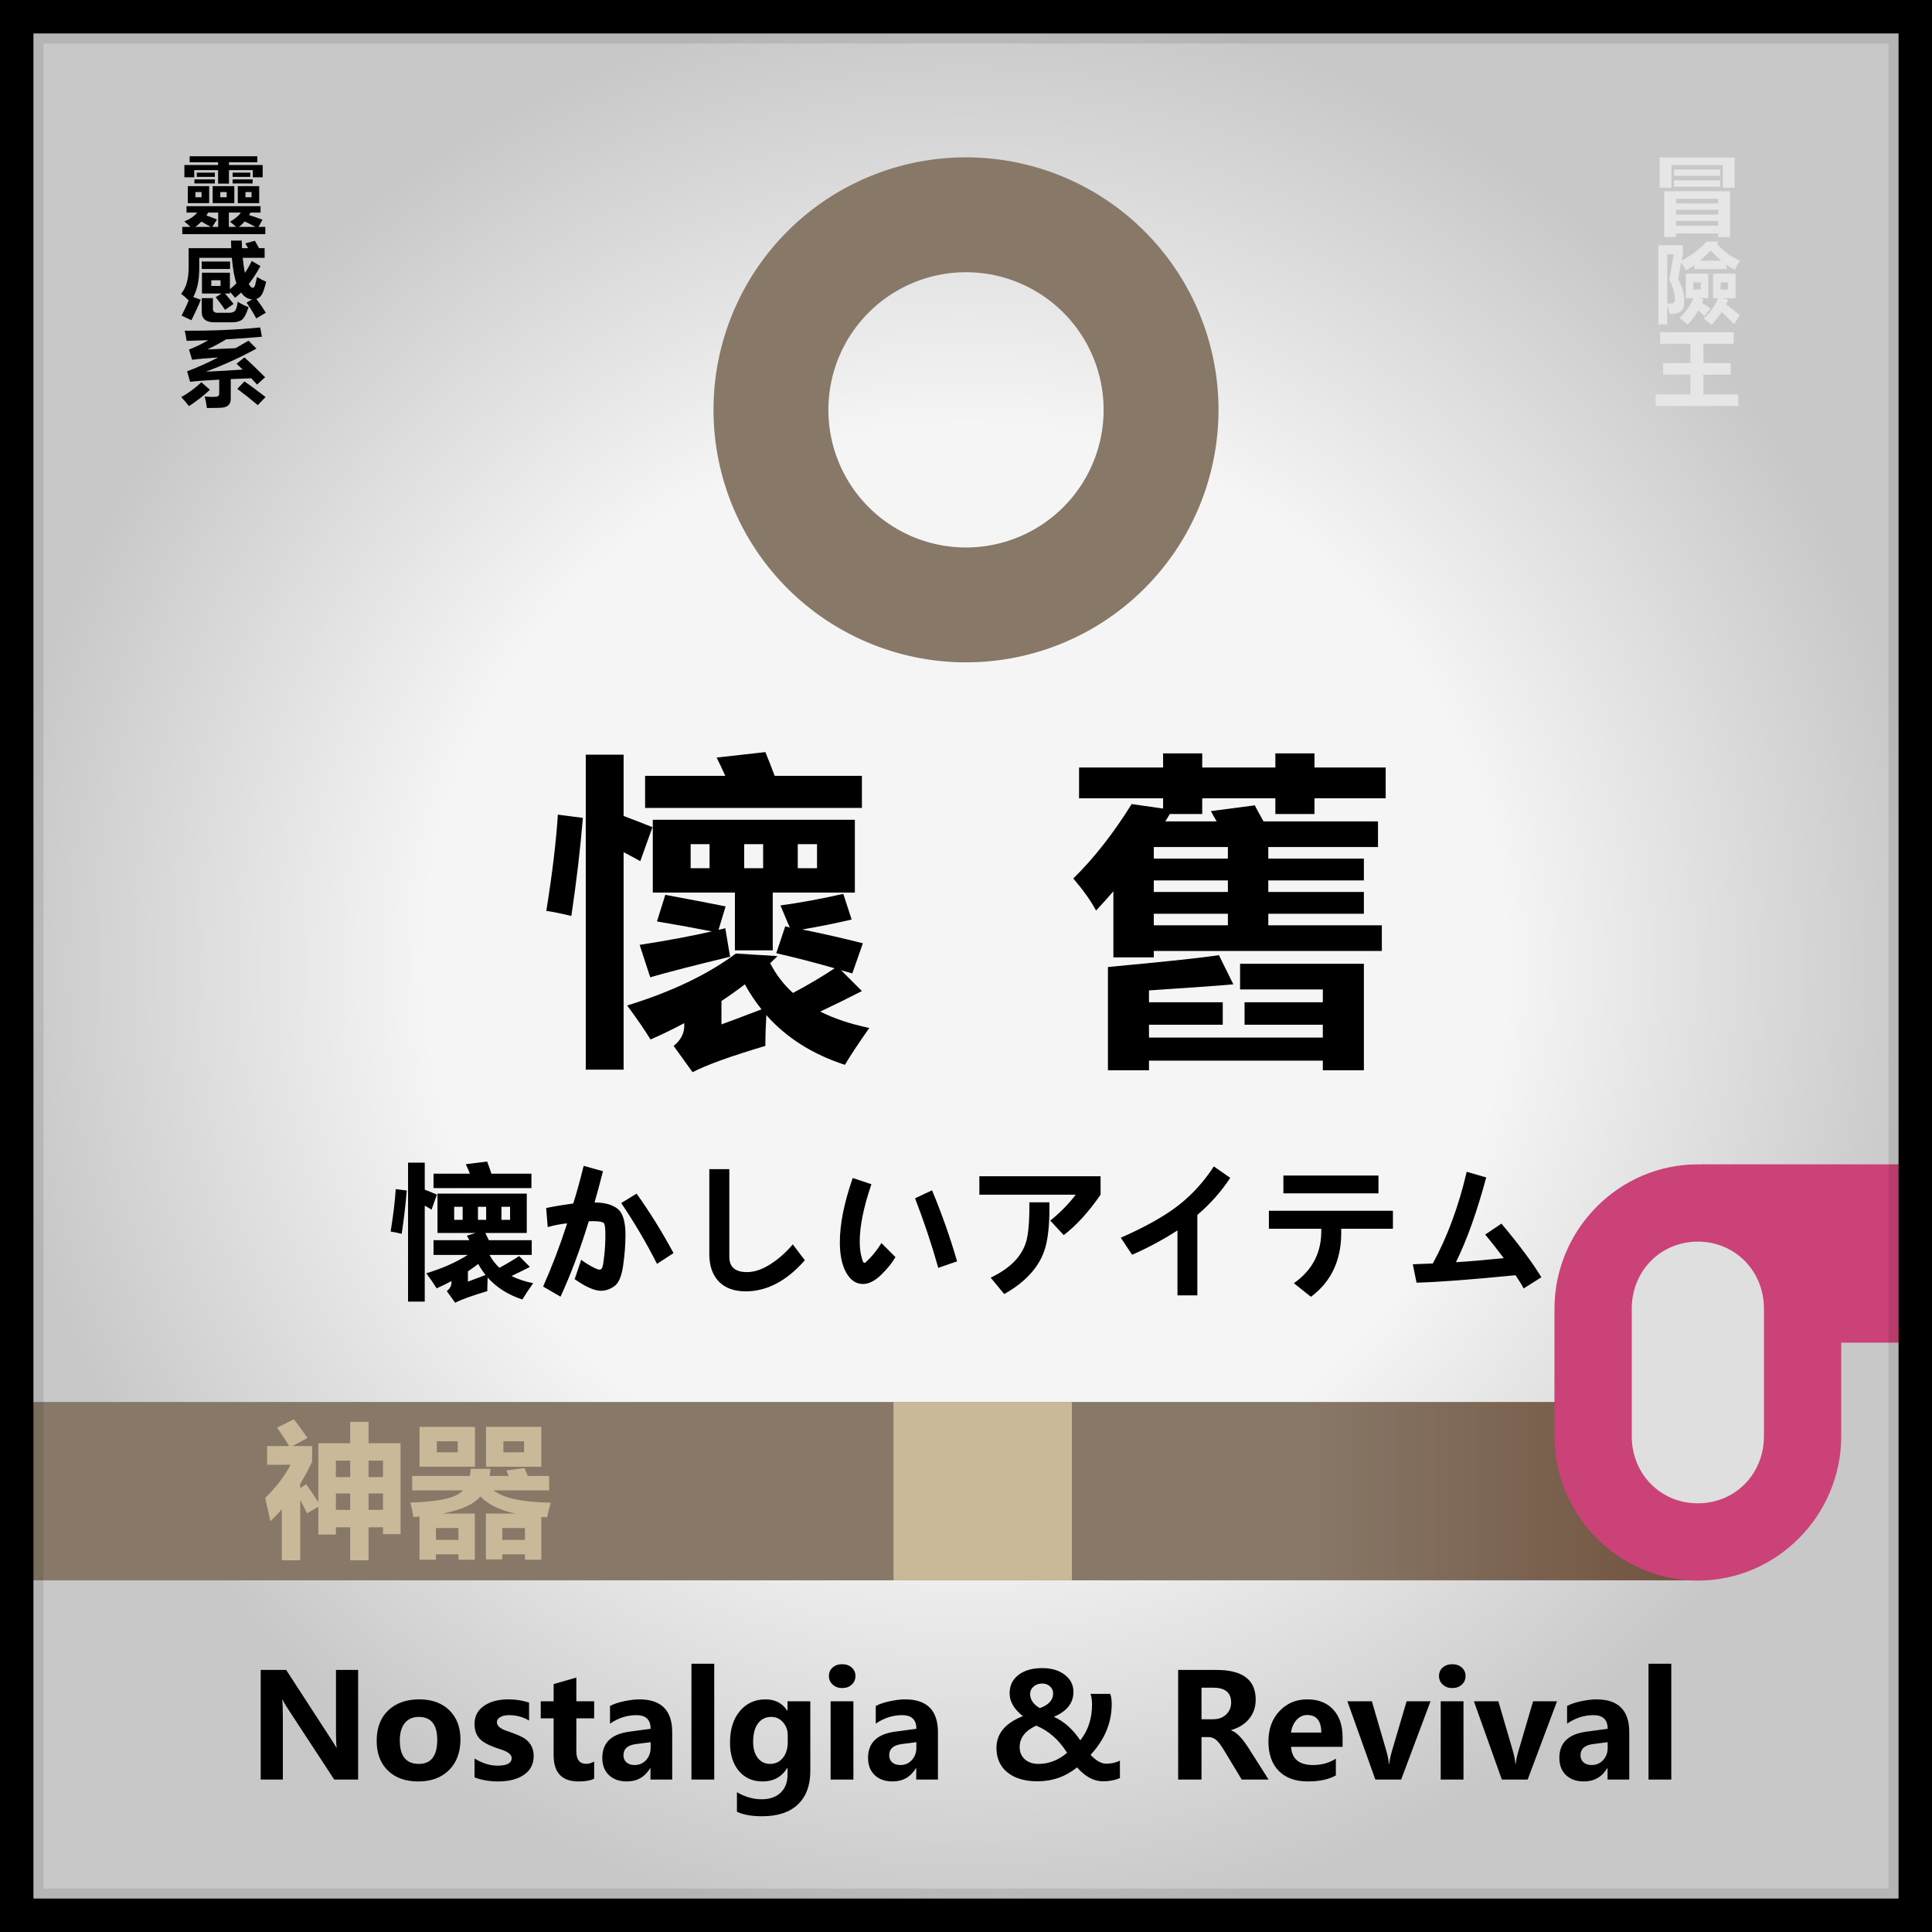 <svg xmlns="http://www.w3.org/2000/svg" xmlns:xlink="http://www.w3.org/1999/xlink" xml:space="preserve" width="800" height="800"><rect width="100%" height="100%" fill="#333333" stroke="none"/><defs><linearGradient id="b"><stop offset="0" style="stop-color:#887868;stop-opacity:1"/><stop offset=".771" style="stop-color:#887868;stop-opacity:1"/><stop offset=".999" style="stop-color:#71523e;stop-opacity:1"/></linearGradient><linearGradient id="a"><stop offset=".559" style="stop-color:#f5f5f5;stop-opacity:1"/><stop offset="1" style="stop-color:#c8c8c8;stop-opacity:1"/></linearGradient><linearGradient xlink:href="#b" id="e" x1="8000" x2="8703.077" y1="-1782.549" y2="-1782.549" gradientTransform="translate(-8000 2400)" gradientUnits="userSpaceOnUse"/><radialGradient xlink:href="#a" id="c" cx="400" cy="400" r="400" fx="400" fy="400" gradientTransform="translate(1094.075)" gradientUnits="userSpaceOnUse"/><radialGradient xlink:href="#a" id="d" cx="400" cy="400" r="400" fx="400" fy="400" gradientUnits="userSpaceOnUse"/></defs><g style="stroke:#000;stroke-width:2;stroke-linecap:round;stroke-linejoin:round;stroke-dasharray:none;paint-order:stroke fill markers"><g style="stroke:none"><path d="M1094.075 0h800v800h-800z" style="fill:url(#c);fill-rule:evenodd" transform="translate(-1894.075)"/><path d="M1399.313 442.915V411.97h-13.414v6.773h-16.469v-26.031l-10.625 6.11q-3.187-6.575-6.375-12.485v56.578h-17.266v-47.813q-5.18 5.977-10.757 11.157-2.79-13.414-4.914-21.782 15.671-15.406 23.906-31.21h-22.047v-17.532h20.785q-6.375-10.36-11.488-17.265l15.672-7.836q5.312 6.375 12.883 17.53l-14.145 7.571h18.527v14.742q-5.312 11.09-11.156 20.72v3.983l5.578-3.585q5.047 6.773 11.422 16.8V333.08h29.883v-20.055h17.266v20.055h30.015v85.266h-16.469v-6.375h-13.546v30.945zm30.812-93.5h-13.547v15.406h13.547zM1385.9 364.82h13.414v-15.406h-13.414zm30.68 30.813h13.546v-15.407h-13.547zm-30.68 0h13.414v-15.407h-13.414zm159.508-77.961h52.062v37.453h-52.062zm35.859 23.906v-10.36h-19.656v10.36zm26.563-23.906h51.93v37.453h-51.93zm35.726 23.906v-10.36h-19.39v10.36zm-35.86 100.539v-43.031h27.626q-22.047-4.848-32.805-16.07-9.164 11.023-35.527 16.07h30.347v43.297h-15.406v-5.047h-21.117v5.047h-15.406v-40.508q-2.856.265-5.844.398-.797-6.375-2.79-13.547 40.907-1.062 49.474-11.422H1538.5V363.76h54.122q.597-3.055.863-6.641h18.594q-.332 3.52-.93 6.64h17.93l-2.125-5.18 17-2.124 3.054 7.305h20.055v13.546H1614.8q14.145 10.957 53.856 11.555-2.258 7.438-3.453 13.68-2.79-.067-5.446-.266v40.11h-15.406v-5.047h-21.25v4.781zm36.657-29.484h-21.25v11.156h21.25zm-62.422 0h-21.117v11.156h21.117z" aria-label="神 器" style="font-weight:700;font-size:136px;font-family:&quot;Microsoft YaHei UI&quot;;-inkscape-font-specification:&quot;Microsoft YaHei UI, Bold&quot;;letter-spacing:0;word-spacing:0;fill-rule:evenodd" transform="translate(-1894.075)"/><path d="M1193.284 691.486v45.381h-9.668v-45.38zm40.341 45.381h-9.404v-18.076q0-7.852-5.654-7.852-2.695 0-4.483 2.11-1.787 2.08-1.787 5.332v18.486h-9.463v-32.402h9.463v5.156h.117q3.545-5.947 10.43-5.947 10.781 0 10.781 13.36zm38.35-32.402-12.158 32.402h-10.694l-11.572-32.402h10.137l5.947 20.39q.967 3.34 1.084 5.596h.147q.234-2.314 1.142-5.42l6.065-20.566zm32.49 18.867h-21.328q.498 7.53 9.082 7.53 5.361 0 9.463-2.638v6.944q-4.424 2.49-11.602 2.49-7.734 0-12.04-4.365-4.278-4.365-4.278-12.158 0-7.764 4.57-12.598 4.57-4.863 11.485-4.863 6.885 0 10.752 4.19 3.896 4.16 3.896 11.454zm-8.818-5.918q0-7.266-5.889-7.266-2.432 0-4.307 1.993-1.875 1.992-2.343 5.273zm45.762 19.453h-9.405v-18.076q0-7.852-5.654-7.852-2.695 0-4.482 2.11-1.788 2.08-1.788 5.332v18.486h-9.462v-32.402h9.462v5.156h.118q3.545-5.947 10.43-5.947 10.78 0 10.78 13.36zm27.158-.38q-2.139 1.171-6.475 1.171-10.312 0-10.312-10.84v-15.293h-5.332v-7.06h5.332v-7.12l9.404-2.695v9.815h7.383v7.06h-7.383v13.653q0 5.185 4.101 5.185 1.583 0 3.282-.937zm4.922-42.481q0-2.168 1.523-3.516 1.553-1.377 3.955-1.377 2.461 0 3.984 1.406 1.524 1.377 1.524 3.487 0 2.138-1.553 3.574-1.552 1.406-3.955 1.406-2.373 0-3.926-1.435-1.552-1.436-1.552-3.545zm.703 42.861v-32.402h9.433v32.402zm15.967-16.055q0-7.998 4.775-12.568 4.805-4.57 12.89-4.57 7.823 0 12.422 4.511 4.6 4.483 4.6 12.07 0 7.97-4.717 12.686-4.716 4.717-12.773 4.717-7.91 0-12.568-4.512-4.63-4.54-4.63-12.334zm9.58-.117q0 9.697 7.91 9.697 7.588 0 7.588-9.96 0-9.493-7.647-9.493-3.72 0-5.8 2.55-2.051 2.548-2.051 7.206zm62.578 16.172h-9.405v-18.076q0-7.852-5.654-7.852-2.695 0-4.482 2.11-1.787 2.08-1.787 5.332v18.486h-9.463v-32.402h9.463v5.156h.117q3.545-5.947 10.43-5.947 10.78 0 10.78 13.36zm57.568-5.039q-7.09 5.771-16.435 5.771-7.793 0-12.364-3.662-4.57-3.691-4.57-10.136 0-8.907 10.957-13.184-5.508-4.307-5.508-9.463 0-4.775 3.633-7.588 3.662-2.842 9.902-2.842 5.713 0 9.287 2.754 3.604 2.754 3.604 7.09 0 6.914-8.115 10.313 6.27 2.812 10.957 9.756 4.863-6.123 4.863-14.883 0-2.432-.615-4.365h8.144q.616 1.728.616 4.218 0 11.631-8.76 21.035 3.428 3.663 6.504 3.663 3.076 0 5.654-1.26v7.236q-3.223 1.318-6.973 1.318-5.742 0-10.78-5.771zm-15.41-24.521q5.508-2.022 5.508-6.065 0-1.846-1.348-2.988-1.318-1.143-3.135-1.143-2.168 0-3.603 1.26-1.436 1.23-1.436 3.047 0 3.545 4.014 5.889zm11.28 18.486q-5.04-8.057-12.774-11.25-6.856 3.164-6.856 8.877 0 3.135 2.139 5.068 2.168 1.904 5.654 1.904 6.504 0 11.836-4.6zm82.88 8.027q-6.65 3.838-16.348 3.838-10.84 0-17.109-6.094-6.27-6.093-6.27-16.67 0-10.722 6.885-17.431 6.914-6.739 18.194-6.739 7.265 0 12.685 2.051v9.17q-5.273-3.076-12.89-3.076-6.563 0-10.635 4.277-4.072 4.278-4.072 11.28 0 7.119 3.662 11.103 3.691 3.985 10.048 3.985 3.78 0 6.182-1.172v-9.317h-9.17v-7.763h18.838zm8.877-27.392q2.197-1.23 5.86-1.993 3.69-.761 6.298-.761 13.594 0 13.594 13.623v19.57h-8.994v-4.717h-.117q-3.31 5.508-9.698 5.508-4.6 0-7.382-2.607-2.754-2.637-2.754-7.149 0-9.316 11.103-10.84l8.906-1.2q0-5.655-5.888-5.655-5.801 0-10.928 3.516zm10.693 15.761q-5.127.674-5.127 4.63 0 1.816 1.231 2.929 1.26 1.113 3.37 1.113 2.9 0 4.774-2.05 1.875-2.051 1.875-5.098v-2.315zm54.434 14.678h-9.434v-4.57h-.146q-3.428 5.361-10.137 5.361-6.181 0-9.844-4.365-3.632-4.365-3.632-11.895 0-7.968 4.072-12.832 4.101-4.892 10.693-4.892 6.328 0 8.848 4.57h.146v-19.336h9.434zm-9.287-18.34q0-3.281-1.992-5.42-1.963-2.168-4.922-2.168-3.457 0-5.45 2.754-1.962 2.725-1.962 7.412 0 4.453 1.904 6.885 1.904 2.402 5.244 2.402 3.135 0 5.156-2.548 2.022-2.55 2.022-6.621zm49.219 14.766q0 9.023-5.157 13.887-5.127 4.892-14.795 4.892-6.562 0-10.43-1.875v-8.086q5.04 2.93 10.167 2.93 5.068 0 7.91-2.725 2.871-2.695 2.871-7.5v-2.695h-.146q-3.428 5.537-10.196 5.537-6.123 0-9.814-4.365-3.662-4.365-3.662-11.69 0-8.173 4.043-13.037 4.072-4.892 10.664-4.892 5.976 0 8.965 4.658h.146v-3.867h9.434zm-9.346-14.707q0-3.223-1.963-5.42-1.934-2.227-4.893-2.227-3.457 0-5.478 2.725-1.992 2.695-1.992 7.588 0 4.248 1.933 6.709 1.934 2.431 5.127 2.431 3.223 0 5.244-2.49 2.022-2.49 2.022-6.474zm46.67 4.746h-21.328q.498 7.53 9.082 7.53 5.361 0 9.463-2.638v6.944q-4.424 2.49-11.602 2.49-7.734 0-12.04-4.365-4.278-4.365-4.278-12.158 0-7.764 4.57-12.598 4.57-4.863 11.484-4.863 6.885 0 10.752 4.19 3.897 4.16 3.897 11.454zm-8.819-5.918q0-7.266-5.888-7.266-2.432 0-4.307 1.992-1.875 1.993-2.344 5.274zm34.043 19.072q-2.138 1.172-6.474 1.172-10.313 0-10.313-10.84v-15.293H1753v-7.06h5.332v-7.12l9.405-2.695v9.815h7.382v7.06h-7.382v13.653q0 5.185 4.101 5.185 1.582 0 3.281-.937zm4.922-8.32q4.864 2.959 9.522 2.959 5.86 0 5.86-3.135 0-2.226-4.835-3.72-6.035-1.876-8.29-4.16-2.257-2.315-2.257-6.241 0-4.775 3.868-7.47 3.867-2.725 10.136-2.725 4.453 0 8.584 1.318v7.441q-3.779-2.226-8.32-2.226-2.256 0-3.633.82-1.377.791-1.377 2.11 0 2.226 4.102 3.603 4.394 1.465 6.592 2.666 2.226 1.201 3.369 3.164 1.172 1.963 1.172 4.541 0 5.01-4.014 7.793-4.014 2.754-10.723 2.754-5.273 0-9.756-1.67z" aria-label="Invention &amp; Gadgets" style="font-weight:700;font-size:60px;font-family:&quot;Microsoft YaHei UI&quot;;-inkscape-font-specification:&quot;Microsoft YaHei UI, Bold&quot;;letter-spacing:0;word-spacing:0;fill-rule:evenodd" transform="translate(-1894.075)"/><path d="M1094.075 580.528v73.846h715.076l36.924-36.923-36.924-36.923z" style="fill:#887868;fill-opacity:1;fill-rule:evenodd;stroke:none;stroke-width:2;stroke-linecap:round;stroke-linejoin:round;stroke-dasharray:none;paint-order:stroke fill markers" transform="translate(-1894.075)"/><path d="M1464.07 580.528h73.847v73.846h-73.846z" style="fill:#c9b999;fill-opacity:1;fill-rule:evenodd;stroke:none;stroke-width:2;stroke-linecap:round;stroke-linejoin:round;stroke-dasharray:none;paint-order:stroke fill markers" transform="translate(-1894.075)"/><path d="m1736.18 623.018-1.933 5.507q-.996-.293-2.05-.586l3.808 3.809q-3.516 1.816-7.617 3.75 3.867 1.934 8.965 2.988-3.047 4.336-4.453 6.739-8.848-2.872-14.356-9.082-.176 2.93-.176 5.625-9.492 2.812-13.3 4.804l-3.457-4.804q1.816-1.465 1.933-3.399v-.762q-2.93 1.582-6.152 2.989-1.7-2.754-4.278-6.211 12.188-3.75 19.864-9.492l7.617.468q-.645.645-1.348 1.29 1.582 3.105 4.16 5.449 4.278-2.286 7.618-4.512-5.274-1.524-10.664-2.754l1.64-4.922.82.234-1.699-4.043q5.215-.703 11.485-2.109l1.523 4.688q-4.512 1.054-9.023 1.816 5.507 1.113 11.074 2.52zm-38.378-22.56h36.914v13.302h-15v10.547h-6.914V613.76h-15zm-12.246-11.894h6.914v11.192q2.93 1.113 5.273 2.05l-2.226 6.212q-1.465-.82-3.047-1.641v39.726h-6.914zm50.449 9.727h-39.61v-5.86h14.65q-.704-1.581-1.583-3.34l8.906-.995q.938 2.285 1.7 4.336h15.937zm-40.605 25.02q7.558-1.172 13.183-2.461-5.039-.997-10.02-1.817l1.524-4.863q5.742 1.055 11.016 2.11l-1.29 4.277q.645-.118 1.231-.293l.879 5.214q-9.492 2.286-14.59 3.75zm-17.051-6.211q1.64-10.196 2.11-17.579l4.57.586q-.704 8.555-2.11 17.93-2.285-.586-4.57-.937zm31.992 16.464v4.278q1.64-.586 7.324-2.754-1.7-2.11-3.047-4.57-2.05 1.582-4.277 3.046zm17.46-24.257v-4.395h-3.515v4.395zm-23.085 0h3.457v-4.395h-3.457zm9.785 0h3.457v-4.395h-3.457zm57.54-11.485q.058.176 1.581 2.93h20.918v4.687h-20.039v2.11h17.461v3.984h-17.46v2.11h17.46v3.984h-17.46v2.11h20.741v4.687h-41.66v1.172h-7.383v-12.07q-1.523 1.757-3.164 3.515-1.406-2.637-4.16-5.86 5.625-5.507 10.664-13.593l5.742.82v-1.875h-15.351v-5.625h15.351v-2.578h7.149v2.578h13.36v-2.578h7.148v2.578h13.007v5.625h-13.007v2.871h-7.149v-2.87h-13.36v2.87h-5.917l-.82 1.348h9.374q-.527-.879-1.054-1.875zm-1.876 35.977h14.297v-2.344h-15.117v-4.687h22.617v19.453h-7.5v-1.758h-31.758v1.758h-7.5v-18.868q15.82-1.464 20.274-2.168l2.636 5.333q-2.168.234-15.41 1.113v2.168h13.477v4.101h-13.477v2.344h31.758V637.9h-14.297zm-16.582-14.063h13.535v-2.11h-13.535zm0-12.187h13.535v-2.11h-13.535zm0 6.094h13.535v-2.11h-13.535z" aria-label="懷舊" style="font-weight:700;font-size:60px;font-family:&quot;Microsoft YaHei UI&quot;;-inkscape-font-specification:&quot;Microsoft YaHei UI, Bold&quot;;letter-spacing:0;word-spacing:0;fill:#fff;fill-rule:evenodd" transform="translate(-1894.075)"/><path d="M1243.59 588.3h5.45v4.63h10.488v20.742h-36.27V592.93h10.489v-4.63h5.566v4.63h4.278zm-30.41-.468q2.754 3.516 5.625 7.441l-4.922 3.633h7.56v6.973q-1.7 3.984-3.81 7.793 2.461 2.226 4.16 3.867v-1.523h39.669v4.804h-38.496l-3.399 4.395q-1.348-1.64-2.578-3.106v24.082h-6.68v-21.68q-2.109 2.637-4.453 5.157-.937-4.629-2.11-8.848 5.45-5.976 10.137-14.648h-9.375v-7.266h7.735q-1.582-2.46-4.746-7.031zm11.309 35.332h33.809v12.129h-4.22q-1.23 2.11-2.284 3.867h10.43v5.508h-41.602v-5.508h9.433q-.878-1.875-1.816-3.867h-3.75zm27.129 4.688h-20.45v2.753h20.45zm-13.652 11.308h6.21q.997-1.7 2.169-3.867h-10.372q.938 1.816 1.993 3.867zm15.351-41.543h-4.277v3.633h4.277zm0 11.367v-3.633h-4.277v3.633zm-14.004 0h4.278v-3.633h-4.278zm0-7.734h4.278v-3.633h-4.278zm-9.844 7.734h4.278v-3.633h-4.277zm0-7.734h4.278v-3.633h-4.277zm52.032 44.941h-7.383v-18.047q-4.805.88-9.14 1.817l-1.055-8.496q4.716-.44 10.195-1.23v-11.72h-3.809q-.732 4.131-1.699 7.97-2.754-1.758-4.746-2.637 2.11-9.024 2.754-20.45l5.39.528q-.234 3.603-.615 7.031h2.725v-12.305h7.383v12.305h4.277v2.344q4.043-7.735 6.328-15.117 4.219.761 7.852 1.523-1.553 4.13-3.076 7.676h23.115q-.088 10.166-.44 21.972l-.527 15.147q-.176 3.31-1.289 5.654-1.113 2.373-3.457 3.428-2.344 1.055-12.334.732-.879-4.804-2.022-8.086-4.101 5.127-9.814 9.258-3.691-3.926-6.27-6.21 18.516-11.925 20.684-34.16h-2.9q-2.11 15.087-12.51 24.081-1.729-1.67-3.193-2.988l-4.424.674zm31.23-41.074h-2.578q-.293 18.34-9.932 30.762 3.662.293 6.827.293 4.013 0 4.628-3.955.616-3.985 1.055-27.1zm-24.96 8.32q-2.374-3.34-3.839-4.921h-2.431v10.576q2.549-.41 5.273-.908-.088 1.26-.146 2.724 7.119-6.65 9.404-15.79h-2.871q-2.695 5.009-5.39 8.32z" aria-label="禮物" style="font-weight:700;font-size:60px;font-family:&quot;Microsoft YaHei UI&quot;;-inkscape-font-specification:&quot;Microsoft YaHei UI, Bold&quot;;letter-spacing:0;word-spacing:0;fill:#c9b999;fill-rule:evenodd" transform="translate(-1894.075)"/><path d="M1494.074 65.156a104.555 104.555 0 0 0-104.554 104.555 104.555 104.555 0 0 0 104.554 104.556 104.555 104.555 0 0 0 104.555-104.556 104.555 104.555 0 0 0-104.555-104.555zm0 47.57a56.986 56.986 0 0 1 56.986 56.985 56.986 56.986 0 0 1-56.986 56.986 56.986 56.986 0 0 1-56.985-56.986 56.986 56.986 0 0 1 56.985-56.986z" style="fill:#887868;fill-opacity:1;fill-rule:evenodd;stroke:none;stroke-width:2;stroke-linecap:round;stroke-linejoin:round;stroke-dasharray:none;paint-order:stroke fill markers" transform="translate(-1894.075)"/><path d="M1381.194 538.968v-13.652h-5.918v2.988h-7.266V516.82l-4.687 2.695q-1.407-2.9-2.813-5.507v24.96h-7.617v-21.093q-2.285 2.636-4.746 4.922-1.23-5.918-2.168-9.61 6.914-6.797 10.547-13.77h-9.727v-7.734h9.17q-2.812-4.57-5.068-7.617l6.914-3.457q2.344 2.813 5.683 7.734l-6.24 3.34h8.174v6.504q-2.344 4.893-4.922 9.14v1.759l2.461-1.582q2.227 2.988 5.04 7.412V490.51h13.183v-8.847h7.617v8.847h13.242v37.618h-7.265v-2.813h-5.977v13.652zm13.594-41.25h-5.977v6.797h5.977zm-19.512 6.797h5.918v-6.797h-5.918zm13.535 13.594h5.977v-6.797h-5.977zm-13.535 0h5.918v-6.797h-5.918zm84.375-23.408q-7.5 10.84-15.264 16.728l-5.566-6.005q5.888-4.688 10.547-10.723h-39.903v-7.647h50.186zm-21.182 3.164q.176 10.342-1.23 16.875-1.377 6.533-5.889 11.865-4.512 5.303-11.602 9.229l-5.595-6.768q6.855-3.34 10.488-7.47 3.662-4.16 4.629-9.2.996-5.068.908-14.531zm74.883-10.137q-5.537 8.438-13.623 15.352v33.31h-8.232v-26.894q-9.024 5.8-18.78 10.078l-4.687-7.06q15.205-6.68 23.73-13.301 8.555-6.622 14.795-16.23zm61.377 6.416h-39.375v-7.383h39.375zm5.976 14.649h-21.416q.586 18.486-12.539 28.183l-7.06-5.625q11.777-8.261 11.338-22.558h-21.68v-7.442h51.357zm61.465 20.097-7.324 4.63q-.967-1.905-3.37-5.48-28.095 2.784-40.985 3.077l-1.553-7.617q6.943-.235 8.29-.323 8.995-16.435 14.034-37.968l8.086 2.343q-5.8 21.446-12.539 35.098 7.851-.469 19.805-1.67-3.78-5.039-7.676-9.785l6.709-4.512q11.22 13.389 16.523 22.207z" aria-label="神アイテム" style="font-weight:700;font-size:60px;font-family:&quot;Microsoft YaHei UI&quot;;-inkscape-font-specification:&quot;Microsoft YaHei UI, Bold&quot;;letter-spacing:0;word-spacing:0;fill-rule:evenodd" transform="translate(-1894.075)"/><path d="M1164.96 94.33h3.397q-1.12-1.086-2.556-2.277 3.467-1.4 5.323-3.677h-4.413v-2.661h30.536v2.661h-4.202q-.245.56-.525 1.05 2.906.911 5.533 1.892l-1.646 3.011h2.801v3.012h-34.248zm.876-25.739h13.902v-1.12h-11.73v-2.522h27.909v2.521h-11.696v1.121h13.902v5.113h-4.062v-2.977h-9.84v5.603h-4.483v-5.603h-9.84v2.977h-4.062zm11.661 15.863v-7.073h8.93v7.073zm10.365 0v-7.073h8.825v7.073zm-20.625 0v-7.073h8.824v7.073zm17.404 7.704q3.081-1.716 4.482-3.782h-4.938v5.953h3.012q-1.296-1.19-2.556-2.17zm-14.673-17.579h8.44v1.681h-8.44zm4.938 14.988q2.136.77 4.377 1.646l-1.926 3.116h2.416v-5.953h-4.097q-.385.63-.77 1.191zm19.085-14.988v1.681h-8.265v-1.68zm-23.042-2.801h7.458v1.75h-7.458zm22.061 0v1.75h-7.284v-1.75zm-2.311 20.275q-1.05 1.261-2.381 2.276h6.863q-2.066-1.12-4.482-2.276zm-20.346 2.276h6.374q-2.066-1.225-3.887-2.206-1.121 1.191-2.487 2.206zm12.922-12.326v-2.171h-2.626v2.171zm10.26 0v-2.171h-2.52v2.171zm-20.625 0v-2.171h-2.522v2.171zm-5.323 21.169h17.579q-.07-1.506-.105-3.152h4.412q.035 1.646.123 3.152h2.504q-.578-1.103-1.12-1.996l3.921-1.086q1.086 1.873 1.733 3.082h2.294v3.992h-9.035q.333 3.624.928 6.268 1.524-2.276 2.784-4.938l3.607 2.101q-2.258 4.203-4.815 7.442.823 1.593 1.629 1.593.682 0 1.015-1.243.333-1.26.736-3.24 1.926 1.191 3.781 1.962-.945 3.957-1.785 5.34-.84 1.366-2.26 1.821 2.084 2.714 3.905 5.726l-3.922 2.38q-1.926-3.536-4.027-6.583l2.346-1.33q-2.66-.123-4.587-2.854-1.208 1.19-2.486 2.188-1.173-1.453-2.136-2.468v.682h-2.014q1.821 2.154 3.52 4.343l-3.502 2.451q-1.471-2.276-3.852-5.253l2.398-1.54h-8.071v-8.65h11.52v6.846q1.419-1.12 2.697-2.434-1.313-3.677-1.89-10.61h-13.448v4.412q0 7.371-2.469 11.889l3.1 1.138q-1.646 4.097-3.853 8.51l-4.062-1.927q1.821-3.537 2.907-6.338-1.646-1.628-3.117-2.732 3.117-3.571 3.117-10.995zm13.167 15.688v-2.346h-3.817v2.346zm3.922-7.039h-11.696v-3.117h11.696zm3.151 13.622q2.207 1.366 4.483 2.241-1.471 4.483-2.96 5.393-1.47.91-3.764.91h-7.389q-5.217 0-5.217-4.412v-5.638h4.622v4.448q0 1.646 1.926 1.646h4.622q1.804 0 2.54-.788.735-.788 1.137-3.8zm-21.851 12.046q17.159.07 31.131-1.365l.7 3.852q-7.038.665-14.725 1.085-3.642 2.207-7.721 4.203l11.573-.526q2.61-1.47 5.34-3.116l3.292 3.291q-9.805 5.428-20.87 9.595 7.546-.332 15.197-.875-1.348-1.33-2.556-2.416l3.257-2.627q2.696 2.347 8.544 8.23l-3.326 3.046q-1.244-1.383-2.4-2.609l-8.456.333v8.23q0 1.768-1.033 2.696-1.033.928-3.152.998-2.118.087-5.655.087-.315-2.556-.91-4.762 1.715.14 3.659.14 1.418 0 1.873-.315.455-.316.455-1.191v-5.655q-7.844.402-12.01.893l-1.227-4.343q5.919-2.24 12.8-5.76-6.951.42-10.733.963l-1.296-4.272q3.817-1.419 7.95-3.87l-8.93.263q-.246-1.996-.771-4.203zm24.618 21.081q3.887 2.662 8.72 6.479l-3.222 3.362q-3.747-3.222-8.44-6.759zm-17.754.35 3.536 3.117q-3.957 3.712-8.65 6.794-1.61-2.066-3.186-3.747 4.518-2.556 8.3-6.163z" aria-label="靈感系" style="font-weight:700;font-size:35.859px;font-family:&quot;Microsoft YaHei UI&quot;;-inkscape-font-specification:&quot;Microsoft YaHei UI, Bold&quot;;letter-spacing:0;word-spacing:0;writing-mode:tb-rl;fill-rule:evenodd;stroke-width:2.397" transform="matrix(1.004 0 0 .996 -1894.075 0)"/><path d="M102.849 75.667v-9.604H81.578v9.604h-4.91V62.861h31.09v12.806zm-1.067-5.015H82.645v-2.704h19.137zm0 4.588H82.645v-2.703h19.137zM83.498 96.583H78.59V77.16h27.247v19.422h-4.909v-1.494h-17.43Zm17.43-16.22h-17.43v1.991h17.43Zm-17.43 6.687h17.43v-1.992h-17.43Zm0 4.766h17.43v-2.063h-17.43Zm.854 22.552q2.81 5.3 2.49 9.89.071 5.193-5.94 4.908-.463-1.92-1.067-3.913v8.324H76.17v-33.544h10.137v3.842q-.284 1.458-.569 2.739 6.474-3.557 10.387-8.11h4.909l-.605.925q4.09 4.908 9.533 7.15-1.21 2.134-2.24 3.877-1.708-.925-3.344-2.1v1.815H91.11v-1.779q-1.708 1.281-3.486 2.313-.783-1.388-1.992-3.344-.819 4.268-1.28 7.007zm14.442-2.24h9.32v10.386h-5.158l2.134.783q-.427.96-.89 1.85 2.633 1.991 5.728 4.588l-2.384 3.806q-2.418-2.596-5.157-5.193-1.815 2.881-4.162 5.442-1.636-1.351-3.308-2.703 4.055-3.77 6.047-8.573h-2.17zm-11.276 0h9.32v10.386h-3.593l1.565.534q-.285.711-.57 1.387 2.455 1.672 3.451 2.49l-2.49 3.201q-.996-1.031-2.525-2.418-1.886 3.343-4.411 6.011-1.21-1.21-3.344-2.81 3.949-3.735 5.763-8.395h-3.166Zm-5.976 12.592q1.494-.036 1.494-1.708.071-3.237-2.348-8.501.747-3.878 1.814-10.6h-2.667v20.809q1.138.035 1.707 0zm16.363-22.41q-2.17 2.276-4.589 4.304h8.893q-2.206-1.92-4.304-4.304zm7.078 16.54v-3.059h-3.059v3.06zm-11.276 0v-3.059h-3.059v3.06zm-18.639 44.482h14.37v-8.43h-11.31v-4.874h11.31v-8.216h-12.52v-4.874h30.449v4.874H94.81v8.216h11.276v4.874H94.81v8.43h14.442v4.873H75.068Z" aria-label="冒險王" style="font-weight:700;font-size:36.425px;font-family:&quot;Microsoft YaHei UI&quot;;-inkscape-font-specification:&quot;Microsoft YaHei UI, Bold&quot;;letter-spacing:0;word-spacing:0;writing-mode:tb-rl;white-space:pre;inline-size:131.203;fill:#e6e6e6;fill-rule:evenodd;stroke-width:2.377" transform="matrix(1 0 0 .977 -189.472 3.804)"/></g><g style="stroke:none;stroke-width:2;stroke-linecap:round;stroke-linejoin:round;stroke-dasharray:none;paint-order:stroke fill markers"><path d="M4 4v792h792V4Zm14 14h764v764H18Z" style="mix-blend-mode:normal;fill:#000005;fill-opacity:.095;fill-rule:evenodd;stroke:none;stroke-width:3;stroke-linecap:round;stroke-linejoin:round;stroke-dasharray:none;paint-order:stroke markers fill" transform="translate(-800)"/><path d="M0 0v800h800V0Zm13.848 13.848h772.304v772.304H13.848Z" style="fill:#000;fill-opacity:1;fill-rule:evenodd;stroke:none;stroke-width:3.049;stroke-linecap:round;stroke-linejoin:round;stroke-dasharray:none;paint-order:stroke markers fill" transform="translate(-800)"/></g></g><path d="M0 0h800v800H0Z" style="fill:url(#d);fill-rule:evenodd;stroke:none;stroke-width:2;stroke-linecap:round;stroke-linejoin:round;stroke-dasharray:none;paint-order:stroke fill markers"/><path d="m357.3 390.587-4.382 12.484q-2.258-.664-4.649-1.328l8.633 8.633q-7.968 4.117-17.265 8.5 8.765 4.383 20.32 6.773-6.906 9.828-10.094 15.274-20.054-6.508-32.539-20.586-.398 6.64-.398 12.75-21.516 6.375-30.149 10.89l-7.836-10.89q4.118-3.32 4.383-7.703v-1.727q-6.64 3.586-13.945 6.773-3.852-6.242-9.695-14.078 27.625-8.5 45.023-21.515l17.266 1.062q-1.461 1.461-3.055 2.922 3.586 7.04 9.43 12.352 9.695-5.18 17.265-10.227-11.953-3.453-24.172-6.242l3.72-11.156 1.858.53-3.851-9.163q11.82-1.594 26.031-4.782l3.453 10.626q-10.226 2.39-20.453 4.117 12.485 2.523 25.102 5.71zm-86.991-51.133h83.671v30.148h-34v23.906H304.31v-23.906h-34zm-27.758-26.961h15.672v25.367q6.64 2.523 11.953 4.648l-5.047 14.079q-3.32-1.86-6.906-3.72v90.048H242.55zm114.351 22.047h-89.78v-13.282h33.202q-1.594-3.585-3.586-7.57l20.188-2.258q2.125 5.18 3.851 9.829h36.125zm-92.039 56.71q17.133-2.656 29.883-5.577-11.422-2.258-22.71-4.118l3.452-11.023q13.016 2.39 24.969 4.781l-2.922 9.695q1.461-.265 2.79-.664l1.991 11.82q-21.515 5.18-33.07 8.5zm-38.648-14.077q3.719-23.11 4.781-39.844l10.36 1.328q-1.594 19.39-4.782 40.64-5.18-1.328-10.36-2.124zm72.515 37.32v9.695q3.72-1.328 16.602-6.242-3.852-4.781-6.906-10.36-4.649 3.587-9.696 6.907zm39.579-54.985v-9.96h-7.97v9.96zm-52.329 0h7.836v-9.96h-7.836zm22.18 0h7.836v-9.96h-7.836zm211.438-26.03q.133.398 3.586 6.64h47.414v10.625h-45.422v4.781h39.578v9.031h-39.578v4.782h39.578v9.03h-39.578v4.782h47.015v10.625h-94.43v2.656h-16.734v-27.359q-3.453 3.984-7.171 7.969-3.188-5.977-9.43-13.282 12.75-12.484 24.172-30.812l13.015 1.86v-4.25h-34.797v-12.75h34.797v-5.844h16.203v5.843h30.282v-5.843H544.3v5.843h29.484v12.75h-29.484v6.508h-16.203v-6.508h-30.282v6.508h-13.414l-1.859 3.055h21.25q-1.195-1.992-2.39-4.25zm-4.25 81.546h32.406v-5.312h-34.266v-10.625h51.266v44.093h-17v-3.984H475.77v3.984h-17v-42.765q35.859-3.32 45.953-4.914l5.976 12.086q-4.914.53-34.93 2.523v4.914h30.547v9.297H475.77v5.312h71.984v-5.312h-32.406zm-37.586-31.875h30.68v-4.781h-30.68zm0-27.625h30.68v-4.781h-30.68zm0 13.813h30.68v-4.782h-30.68z" aria-label="懷 舊" style="font-weight:700;font-size:136px;font-family:&quot;Microsoft YaHei UI&quot;;-inkscape-font-specification:&quot;Microsoft YaHei UI, Bold&quot;;letter-spacing:0;word-spacing:0;fill-rule:evenodd;stroke:none;stroke-width:2;stroke-linecap:round;stroke-linejoin:round;stroke-dasharray:none;paint-order:stroke fill markers"/><path d="M148.296 736.867h-9.902l-19.22-29.355q-1.493-2.286-2.167-3.692h-.147q.264 2.344.264 7.236v25.811h-9.17v-45.38h10.547l18.516 28.534q1.845 2.842 2.255 3.604h.147q-.293-1.64-.293-6.27v-25.869h9.17zm7.676-16.055q0-7.998 4.775-12.568 4.805-4.57 12.89-4.57 7.823 0 12.423 4.511 4.6 4.483 4.6 12.07 0 7.97-4.718 12.686-4.716 4.717-12.773 4.717-7.91 0-12.568-4.512-4.63-4.54-4.63-12.334zm9.58-.117q0 9.697 7.91 9.697 7.588 0 7.588-9.96 0-9.493-7.647-9.493-3.72 0-5.8 2.55-2.051 2.548-2.051 7.206zm30.937 7.47q4.863 2.96 9.522 2.96 5.86 0 5.86-3.135 0-2.227-4.835-3.72-6.035-1.876-8.29-4.16-2.257-2.315-2.257-6.241 0-4.775 3.867-7.47 3.868-2.725 10.137-2.725 4.453 0 8.584 1.318v7.441q-3.78-2.226-8.32-2.226-2.256 0-3.633.82-1.377.791-1.377 2.11 0 2.226 4.102 3.603 4.394 1.465 6.591 2.666 2.227 1.201 3.37 3.164 1.171 1.963 1.171 4.541 0 5.01-4.013 7.793-4.014 2.754-10.723 2.754-5.273 0-9.756-1.67zm49.541 8.321q-2.138 1.172-6.474 1.172-10.313 0-10.313-10.84v-15.293h-5.332v-7.06h5.332v-7.12l9.404-2.695v9.815h7.383v7.06h-7.383v13.653q0 5.185 4.102 5.185 1.582 0 3.281-.937zm6.563-30.058q2.197-1.23 5.86-1.993 3.69-.761 6.298-.761 13.594 0 13.594 13.623v19.57h-8.994v-4.717h-.118q-3.31 5.508-9.697 5.508-4.6 0-7.383-2.607-2.754-2.637-2.754-7.149 0-9.316 11.104-10.84l8.906-1.2q0-5.655-5.888-5.655-5.801 0-10.928 3.515zm10.693 15.761q-5.127.674-5.127 4.63 0 1.816 1.23 2.929 1.26 1.113 3.37 1.113 2.9 0 4.775-2.05 1.875-2.051 1.875-5.098v-2.315zm23.027 14.678v-47.959h9.434v47.96zm49.22-3.574q0 9.023-5.157 13.887-5.127 4.892-14.795 4.892-6.562 0-10.43-1.875v-8.086q5.04 2.93 10.166 2.93 5.069 0 7.91-2.725 2.872-2.695 2.872-7.5v-2.695h-.147q-3.428 5.537-10.195 5.537-6.123 0-9.815-4.365-3.662-4.365-3.662-11.69 0-8.173 4.043-13.037 4.073-4.892 10.664-4.892 5.977 0 8.965 4.658h.147v-3.867h9.433zm-9.347-14.707q0-3.223-1.962-5.42-1.934-2.227-4.893-2.227-3.457 0-5.479 2.725-1.992 2.695-1.992 7.588 0 4.248 1.934 6.709 1.933 2.432 5.127 2.432 3.223 0 5.244-2.49 2.021-2.491 2.021-6.475zm17.051-24.58q0-2.168 1.524-3.516 1.552-1.377 3.955-1.377 2.46 0 3.984 1.406 1.524 1.377 1.524 3.487 0 2.138-1.553 3.574-1.553 1.406-3.955 1.406-2.373 0-3.926-1.435-1.553-1.436-1.553-3.545zm.703 42.861v-32.402h9.434v32.402zm18.692-30.44q2.197-1.23 5.86-1.992 3.69-.761 6.298-.761 13.594 0 13.594 13.623v19.57h-8.994v-4.717h-.118q-3.31 5.508-9.697 5.508-4.6 0-7.383-2.607-2.753-2.637-2.753-7.149 0-9.316 11.103-10.84l8.906-1.2q0-5.655-5.888-5.655-5.801 0-10.928 3.516zm10.693 15.762q-5.127.674-5.127 4.63 0 1.816 1.23 2.929 1.26 1.113 3.37 1.113 2.9 0 4.775-2.05 1.875-2.051 1.875-5.098v-2.315zm72.656 9.639q-7.09 5.772-16.435 5.772-7.793 0-12.363-3.663-4.57-3.691-4.57-10.136 0-8.907 10.956-13.184-5.508-4.307-5.508-9.463 0-4.775 3.633-7.588 3.662-2.841 9.903-2.841 5.713 0 9.287 2.753 3.603 2.754 3.603 7.09 0 6.914-8.115 10.313 6.27 2.812 10.957 9.756 4.863-6.123 4.863-14.883 0-2.432-.615-4.365h8.145q.615 1.728.615 4.218 0 11.631-8.76 21.036 3.428 3.662 6.504 3.662 3.076 0 5.654-1.26v7.236q-3.222 1.319-6.972 1.319-5.742 0-10.782-5.772zm-15.41-24.521q5.508-2.022 5.508-6.065 0-1.846-1.348-2.988-1.318-1.143-3.134-1.143-2.168 0-3.604 1.26-1.435 1.23-1.435 3.047 0 3.545 4.013 5.889zm11.28 18.486q-5.04-8.057-12.774-11.25-6.855 3.164-6.855 8.877 0 3.135 2.138 5.068 2.168 1.905 5.655 1.905 6.504 0 11.836-4.6zm83.437 11.074h-11.133l-7.119-11.807q-2.197-3.662-3.603-4.716-1.407-1.055-2.989-1.055h-2.93v17.578h-9.667v-45.38h15.908q16.201 0 16.201 12.304 0 4.629-2.725 7.94-2.695 3.31-7.441 4.658v.117q3.135 1.054 6.943 6.914zm-27.773-38.027v13.066h4.746q3.398 0 5.449-1.963 2.08-1.992 2.08-4.95 0-6.153-7.354-6.153zm58.418 24.492h-21.329q.498 7.53 9.082 7.53 5.362 0 9.463-2.637v6.943q-4.423 2.49-11.601 2.49-7.734 0-12.041-4.365-4.277-4.365-4.277-12.158 0-7.764 4.57-12.598 4.57-4.863 11.484-4.863 6.885 0 10.752 4.19 3.897 4.16 3.897 11.454zm-8.819-5.918q0-7.266-5.888-7.266-2.432 0-4.307 1.993-1.875 1.992-2.344 5.273zm45.235-12.95-12.159 32.403h-10.693l-11.572-32.402h10.136l5.948 20.39q.967 3.34 1.084 5.596h.146q.235-2.314 1.143-5.42l6.064-20.566zm3.515-10.458q0-2.168 1.524-3.516 1.552-1.377 3.955-1.377 2.46 0 3.984 1.406 1.524 1.377 1.524 3.487 0 2.138-1.553 3.574-1.553 1.406-3.955 1.406-2.373 0-3.926-1.435-1.553-1.436-1.553-3.545zm.703 42.861v-32.402h9.434v32.402zm48.164-32.402-12.158 32.402H621.88l-11.572-32.402h10.136l5.948 20.39q.966 3.34 1.084 5.596h.146q.234-2.314 1.143-5.42l6.064-20.566zm4.16 1.963q2.198-1.23 5.86-1.993 3.691-.761 6.299-.761 13.594 0 13.594 13.623v19.57h-8.995v-4.717h-.117q-3.31 5.508-9.697 5.508-4.6 0-7.383-2.607-2.754-2.637-2.754-7.149 0-9.316 11.104-10.84l8.906-1.2q0-5.655-5.889-5.655-5.8 0-10.927 3.516zm10.694 15.761q-5.127.674-5.127 4.63 0 1.816 1.23 2.929 1.26 1.113 3.37 1.113 2.9 0 4.775-2.05 1.875-2.051 1.875-5.098v-2.315zm23.027 14.678v-47.959h9.434v47.96z" aria-label="Nostalgia &amp; Revival" style="font-weight:700;font-size:60px;font-family:&quot;Microsoft YaHei UI&quot;;-inkscape-font-specification:&quot;Microsoft YaHei UI, Bold&quot;;letter-spacing:0;word-spacing:0;fill-rule:evenodd;stroke:none;stroke-width:2;stroke-linecap:round;stroke-linejoin:round;stroke-dasharray:none;paint-order:stroke fill markers"/><path d="M0 580.528v73.846h703.077v-73.846z" style="fill:url(#e);fill-opacity:1;fill-rule:evenodd;stroke:none;stroke-width:2;stroke-linecap:round;stroke-linejoin:round;stroke-dasharray:none;paint-order:stroke fill markers"/><g stroke="none" style="stroke:#000;stroke-width:2;stroke-linecap:round;stroke-linejoin:round;stroke-dasharray:none;paint-order:stroke fill markers"><path d="M8703.043-3518.12h89.267v73.847h-89.267z" style="fill:#ca4278;fill-opacity:1;fill-rule:evenodd;stroke:none;stroke-width:2.199;stroke-linecap:round;stroke-linejoin:round;stroke-dasharray:none;paint-order:stroke fill markers" transform="translate(-7998.665 4000.244)"/><g style="opacity:1"><path d="M8703.043-3502.11c24.028 0 43.372 19.536 43.372 43.8v52.754c0 24.265-19.344 43.8-43.372 43.8s-43.371-19.535-43.371-43.8v-52.753c0-24.265 19.343-43.8 43.371-43.8z" style="baseline-shift:baseline;display:inline;overflow:visible;vector-effect:none;fill:#dfdfdf;fill-rule:evenodd;stroke:none;paint-order:normal;enable-background:accumulate;stop-color:#000;stop-opacity:1" transform="translate(-8000 4000.244)"/><path d="M8703.043-3518.11c-32.7 0-59.371 27.033-59.371 59.801v52.752c0 32.769 26.671 59.801 59.371 59.801s59.371-27.032 59.371-59.8v-52.753c0-32.768-26.671-59.8-59.371-59.8zm0 32c15.356 0 27.371 12.04 27.371 27.801v52.752c0 15.762-12.015 27.801-27.371 27.801-15.356 0-27.371-12.039-27.371-27.8v-52.753c0-15.761 12.015-27.8 27.371-27.8z" style="baseline-shift:baseline;display:inline;overflow:visible;vector-effect:none;fill:#ca4278;fill-opacity:1;fill-rule:evenodd;stroke:none;paint-order:normal;enable-background:accumulate;stop-color:#000;stop-opacity:1" transform="translate(-8000 4000.244)"/></g></g><path d="M369.996 580.528h73.846v73.846h-73.846z" style="fill:#c9b999;fill-opacity:1;fill-rule:evenodd;stroke:none;stroke-width:2;stroke-linecap:round;stroke-linejoin:round;stroke-dasharray:none;paint-order:stroke fill markers"/><path d="M145.004 646.074v-13.652h-5.918v2.988h-7.265v-11.484l-4.688 2.695q-1.406-2.9-2.812-5.508v24.961h-7.617v-21.093q-2.285 2.636-4.746 4.921-1.23-5.918-2.168-9.609 6.914-6.797 10.546-13.77h-9.726v-7.734h9.17q-2.813-4.57-5.069-7.617l6.914-3.457q2.344 2.812 5.684 7.734l-6.24 3.34h8.174v6.504q-2.344 4.893-4.922 9.14v1.758l2.46-1.582q2.227 2.989 5.04 7.413v-24.405h13.183v-8.847h7.618v8.847h13.242v37.617h-7.266v-2.812h-5.976v13.652zm13.594-41.25h-5.976v6.797h5.976zm-19.512 6.797h5.918v-6.797h-5.918zm13.536 13.594h5.976v-6.797h-5.976zm-13.536 0h5.918v-6.797h-5.918zm34.63-34.395h22.968v16.524h-22.969zm15.82 10.547v-4.57h-8.672v4.57zm11.718-10.547h22.91v16.524h-22.91zm15.762 10.547v-4.57h-8.555v4.57zm-15.82 44.356v-18.985h12.187q-9.726-2.138-14.472-7.09-4.043 4.864-15.674 7.09h13.388v19.102h-6.796v-2.227h-9.317v2.227h-6.797v-17.871q-1.26.117-2.578.175-.351-2.812-1.23-5.976 18.047-.469 21.826-5.04h-21.065v-5.976h23.877q.264-1.347.381-2.93h8.203q-.146 1.553-.41 2.93h7.91l-.937-2.285 7.5-.937 1.348 3.222h8.847v5.977h-23.056q6.24 4.834 23.76 5.098-.997 3.28-1.524 6.035-1.23-.03-2.402-.117v17.695h-6.797v-2.227h-9.375v2.11zm16.172-13.008h-9.375v4.922h9.375zm-27.54 0h-9.316v4.922h9.317z" aria-label="神器" style="font-weight:700;font-size:60px;font-family:&quot;Microsoft YaHei UI&quot;;-inkscape-font-specification:&quot;Microsoft YaHei UI, Bold&quot;;letter-spacing:0;word-spacing:0;fill:#c9b999;fill-rule:evenodd;stroke:none;stroke-width:2;stroke-linecap:round;stroke-linejoin:round;stroke-dasharray:none;paint-order:stroke fill markers"/><path d="M400 65.156a104.555 104.555 0 0 0-104.555 104.555A104.555 104.555 0 0 0 400 274.267 104.555 104.555 0 0 0 504.555 169.71 104.555 104.555 0 0 0 399.999 65.156Zm0 47.57a56.986 56.986 0 0 1 56.985 56.985A56.986 56.986 0 0 1 400 226.697a56.986 56.986 0 0 1-56.984-56.986 56.986 56.986 0 0 1 56.984-56.986z" style="fill:#887868;fill-opacity:1;fill-rule:evenodd;stroke:none;stroke-width:2;stroke-linecap:round;stroke-linejoin:round;stroke-dasharray:none;paint-order:stroke fill markers"/><path d="M179.512 513.539h14.824q-.469-.88-.996-1.875l3.633-1.113h-15.82v-16.29h36.972v16.29h-17.168q.82 1.582 1.465 2.988h17.754v6.094h-17.461q1.582 3.046 4.101 5.332 4.57-2.461 8.145-4.864l4.453 4.512q-3.516 1.816-7.617 3.75 3.867 1.934 8.965 2.988-3.047 4.336-4.453 6.739-8.848-2.872-14.356-9.082-.176 2.93-.176 5.625-9.492 2.812-13.3 4.804l-3.458-4.804q1.817-1.465 1.934-3.399v-.762q-2.93 1.582-6.152 2.989-1.7-2.754-4.278-6.211 10.137-3.106 17.168-7.617h-14.18zm-10.547-32.11h6.914v11.192q2.93 1.113 5.039 2.05l-2.227 6.212q-1.23-.82-2.812-1.641v39.727h-6.914zm51.094 10.547h-40.547V486h15.058q-.703-1.875-1.699-3.926l8.848-1.113q.996 2.636 1.758 5.039h16.582zm-58.301 17.989q1.64-10.196 2.11-17.578l4.57.585q-.704 8.555-2.11 17.93-2.285-.586-4.57-.937zm31.992 16.464v4.278q1.64-.586 7.324-2.754-1.699-2.11-3.047-4.57-2.05 1.582-4.277 3.046zm17.46-21.328v-5.39h-3.573v5.39zm-23.144 0h3.516v-5.39h-3.516zm9.844 0h3.399v-5.39h-3.399zm48.281-7.177q5.918-.03 9.346 2.46 3.457 2.461 3.457 10.958 0 5.771-.937 12.539-.938 6.767-3.633 8.671-2.666 1.934-5.596 1.934-3.984 0-10.869-4.805l2.725-8.056q1.23 1.084 3.955 2.607 2.724 1.494 3.545 1.494.937 0 1.26-1.025.35-1.055.79-5.04.44-3.983.44-8.29 0-3.604-.469-4.658-.44-1.055-4.775-1.055-.938 0-1.64.059-5.274 17.314-11.69 31.201l-7.207-4.19q5.507-12.363 9.96-26.161-3.867.351-8.056 1.552l-.645-7.91q5.303-1.084 11.221-1.875 2.197-6.943 4.307-15.586l7.998 2.227q-1.817 7.178-3.487 12.949zm32.696 20.947-6.826 4.482q-6.504-12.861-14.825-25.195l6.358-3.897q8.115 11.31 15.293 24.61zm54.375 2.988q-11.309 12.861-24.463 12.861-7.207 0-11.162-4.072-3.926-4.101-3.926-11.367v-35.156h8.291v36.357q0 6.27 7.324 6.27 4.541 0 9.61-3.223 5.097-3.223 9.345-8.262zm37.529-1.318q-2.05 3.574-5.947 7.353-3.867 3.78-7.53 3.78-4.248 0-6.914-4.688-2.636-4.687-2.636-12.627 0-11.309 5.332-26.572l7.734 2.578q-4.834 14.18-4.834 23.672 0 3.398.615 5.889.616 2.46.85 2.724.264.264.615.264.264 0 2.344-2.168 2.11-2.197 4.57-6.006zm25.518 1.758-7.793 2.695q-4.073-14.502-9.61-28.799l7.031-3.31q6.094 14.619 10.372 29.414zm59.414-27.598q-7.5 10.84-15.264 16.728l-5.566-6.005q5.888-4.688 10.547-10.723h-39.903v-7.647h50.186zm-21.182 3.164q.176 10.342-1.23 16.875-1.377 6.533-5.89 11.865-4.51 5.303-11.6 9.229l-5.596-6.768q6.855-3.34 10.488-7.47 3.662-4.16 4.629-9.2.996-5.068.908-14.531zm74.883-10.137q-5.537 8.438-13.623 15.352v33.31h-8.233v-26.894q-9.023 5.8-18.779 10.078l-4.687-7.06q15.205-6.68 23.73-13.301 8.555-6.621 14.795-16.23zm61.377 6.416h-39.375v-7.383H570.8zm5.976 14.649h-21.416q.586 18.486-12.539 28.183l-7.06-5.625q11.777-8.261 11.338-22.558h-21.68v-7.442h51.357zm61.465 20.097-7.324 4.63q-.967-1.905-3.37-5.48-28.095 2.784-40.986 3.077l-1.552-7.617q6.943-.235 8.29-.323 8.995-16.435 14.034-37.968l8.086 2.343q-5.8 21.446-12.54 35.098 7.852-.469 19.806-1.67-3.78-5.039-7.676-9.785l6.709-4.512q11.22 13.389 16.523 22.207z" aria-label="懐かしいアイテム" style="font-weight:700;font-size:60px;font-family:&quot;Microsoft YaHei UI&quot;;-inkscape-font-specification:&quot;Microsoft YaHei UI, Bold&quot;;letter-spacing:0;word-spacing:0;fill-rule:evenodd;stroke:none;stroke-width:2;stroke-linecap:round;stroke-linejoin:round;stroke-dasharray:none;paint-order:stroke fill markers"/><path d="M75.475 93.96h3.41q-1.124-1.082-2.566-2.268 3.48-1.395 5.344-3.662h-4.43v-2.651h30.656v2.65h-4.218q-.247.559-.528 1.047 2.918.907 5.555 1.884l-1.652 3h2.812v3H75.475Zm.88-25.638H90.31v-1.116H78.534v-2.512h28.02v2.512H94.81v1.116h13.957v5.093h-4.078V70.45h-9.879v5.58h-4.5v-5.58h-9.879v2.965h-4.078ZM88.06 84.123v-7.046h8.965v7.046zm10.406 0v-7.046h8.86v7.046zm-20.707 0v-7.046h8.86v7.046zm17.473 7.674q3.094-1.71 4.5-3.767h-4.957v5.93h3.023q-1.3-1.187-2.566-2.163Zm-14.73-17.51h8.472v1.674h-8.472zm4.957 14.928q2.144.768 4.394 1.64l-1.933 3.104h2.425v-5.93h-4.113q-.387.628-.773 1.187zm19.16-14.928v1.674h-8.297v-1.674Zm-23.133-2.79h7.488v1.743h-7.488Zm22.148 0v1.743h-7.312v-1.744zm-2.32 20.195q-1.055 1.256-2.39 2.267h6.89q-2.074-1.116-4.5-2.267zM80.89 93.96h6.399q-2.075-1.22-3.903-2.197-1.125 1.186-2.496 2.197zm12.973-12.278V79.52h-2.637v2.162zm10.3 0V79.52h-2.53v2.162zm-20.706 0V79.52h-2.532v2.162zm-5.344 21.086H95.76q-.07-1.5-.105-3.14h4.43q.035 1.64.123 3.14h2.513q-.58-1.099-1.125-1.988l3.938-1.082q1.09 1.866 1.74 3.07h2.303v3.976h-9.07q.333 3.61.931 6.244 1.53-2.267 2.795-4.918l3.621 2.092q-2.267 4.186-4.834 7.413.826 1.587 1.635 1.587.685 0 1.02-1.239.333-1.255.738-3.226 1.933 1.186 3.797 1.953-.95 3.942-1.793 5.32-.844 1.36-2.268 1.814 2.092 2.703 3.92 5.702l-3.938 2.372q-1.933-3.523-4.043-6.557l2.356-1.326q-2.672-.122-4.606-2.843-1.212 1.187-2.496 2.18-1.177-1.447-2.144-2.459v.68h-2.022q1.828 2.146 3.534 4.326l-3.516 2.442q-1.477-2.268-3.867-5.233l2.408-1.534h-8.104v-8.616h11.567v6.82q1.424-1.117 2.707-2.425-1.318-3.662-1.898-10.569h-13.5v4.395q0 7.342-2.479 11.842l3.111 1.134q-1.652 4.08-3.867 8.476l-4.078-1.919q1.828-3.522 2.918-6.313-1.652-1.622-3.129-2.72 3.129-3.559 3.129-10.953zm13.219 15.626v-2.337h-3.832v2.337zm3.937-7.01H83.526v-3.105h11.742zm3.164 13.568q2.215 1.36 4.5 2.232-1.476 4.465-2.97 5.372-1.477.907-3.78.907h-7.418q-5.238 0-5.238-4.395v-5.616h4.64v4.43q0 1.64 1.934 1.64h4.64q1.811 0 2.55-.786.738-.784 1.142-3.784zM76.495 136.95q17.226.07 31.254-1.36l.703 3.836q-7.067.663-14.783 1.082-3.657 2.197-7.752 4.186l11.619-.524q2.619-1.465 5.361-3.104l3.305 3.279q-9.844 5.406-20.953 9.557 7.576-.331 15.257-.872-1.353-1.325-2.566-2.407l3.27-2.616q2.707 2.337 8.578 8.197l-3.34 3.035q-1.248-1.378-2.408-2.599l-8.49.332v8.197q0 1.761-1.038 2.685-1.037.925-3.164.994-2.127.088-5.677.088-.317-2.546-.915-4.743 1.723.14 3.674.14 1.424 0 1.881-.315.457-.314.457-1.186V157.2q-7.875.401-12.058.89l-1.23-4.326q5.94-2.232 12.849-5.738-6.979.419-10.776.96l-1.3-4.256q3.832-1.413 7.98-3.854l-8.965.261q-.246-1.988-.773-4.185zm24.715 20.998q3.902 2.651 8.754 6.453l-3.235 3.349q-3.761-3.21-8.472-6.732zm-17.825.35 3.551 3.103q-3.972 3.698-8.683 6.767-1.617-2.058-3.2-3.732 4.535-2.546 8.332-6.139z" aria-label="靈感系" style="font-weight:700;font-size:35.859px;font-family:&quot;Microsoft YaHei UI&quot;;-inkscape-font-specification:&quot;Microsoft YaHei UI, Bold&quot;;letter-spacing:0;word-spacing:0;writing-mode:tb-rl;fill-rule:evenodd;stroke:none;stroke-width:2.397;stroke-linecap:round;stroke-linejoin:round;stroke-dasharray:none;paint-order:stroke fill markers"/><path d="M713.377 77.716v-9.381h-21.271v9.381h-4.91V65.208h31.09v12.508Zm-1.067-4.899h-19.137v-2.64h19.137Zm0 4.482h-19.137v-2.64h19.137Zm-18.284 20.848h-4.908V79.176h27.247v18.971h-4.909v-1.46h-17.43zm17.43-15.844h-17.43v1.946h17.43zm-17.43 6.532h17.43v-1.946h-17.43zm0 4.656h17.43v-2.015h-17.43zm.854 22.03q2.81 5.176 2.49 9.659.071 5.073-5.94 4.795-.463-1.877-1.067-3.823v8.131h-3.664v-32.766h10.138v3.753q-.285 1.425-.57 2.675 6.474-3.474 10.387-7.922h4.909l-.605.904q4.091 4.795 9.533 6.984-1.21 2.084-2.24 3.787-1.708-.903-3.344-2.05v1.772h-13.268v-1.737q-1.708 1.25-3.486 2.258-.783-1.355-1.992-3.266-.818 4.17-1.28 6.845zm14.442-2.19h9.32v10.146h-5.158l2.134.764q-.427.939-.89 1.807 2.633 1.946 5.728 4.483l-2.384 3.717q-2.418-2.536-5.157-5.073-1.814 2.815-4.162 5.317-1.636-1.32-3.308-2.641 4.055-3.683 6.047-8.374h-2.17zm-11.276 0h9.32v10.146h-3.593l1.565.521q-.285.695-.57 1.355 2.455 1.633 3.451 2.433l-2.49 3.127q-.996-1.008-2.525-2.363-1.886 3.266-4.411 5.872-1.21-1.181-3.344-2.745 3.949-3.648 5.763-8.2h-3.166zm-5.976 12.3q1.494-.035 1.494-1.668.071-3.161-2.348-8.304.747-3.787 1.814-10.354h-2.667v20.326q1.138.035 1.707 0zm16.363-21.89q-2.17 2.224-4.589 4.204h8.893q-2.206-1.876-4.304-4.204zm7.078 16.157v-2.988h-3.059v2.988zm-11.276 0v-2.988h-3.059v2.988zm-18.639 43.45h14.37v-8.235h-11.31v-4.76h11.31v-8.026h-12.52v-4.76h30.449v4.76h-12.557v8.026h11.276v4.76h-11.276v8.235h14.442v4.76h-34.184z" aria-label="冒險王" style="font-weight:700;font-size:36.425px;font-family:&quot;Microsoft YaHei UI&quot;;-inkscape-font-specification:&quot;Microsoft YaHei UI, Bold&quot;;letter-spacing:0;word-spacing:0;writing-mode:tb-rl;white-space:pre;inline-size:131.203;fill:#e6e6e6;fill-rule:evenodd;stroke:none;stroke-width:2.35;stroke-linecap:round;stroke-linejoin:round;stroke-dasharray:none;paint-order:stroke fill markers"/><path d="M4 4v792h792V4Zm14 14h764v764H18Z" style="mix-blend-mode:normal;fill:#000005;fill-opacity:.095;fill-rule:evenodd;stroke:none;stroke-width:3;stroke-linecap:round;stroke-linejoin:round;stroke-dasharray:none;paint-order:stroke markers fill"/><path d="M0 0v800h800V0Zm13.848 13.848h772.304v772.304H13.848Z" style="fill:#000;fill-opacity:1;fill-rule:evenodd;stroke:none;stroke-width:3.049;stroke-linecap:round;stroke-linejoin:round;stroke-dasharray:none;paint-order:stroke markers fill"/></svg>